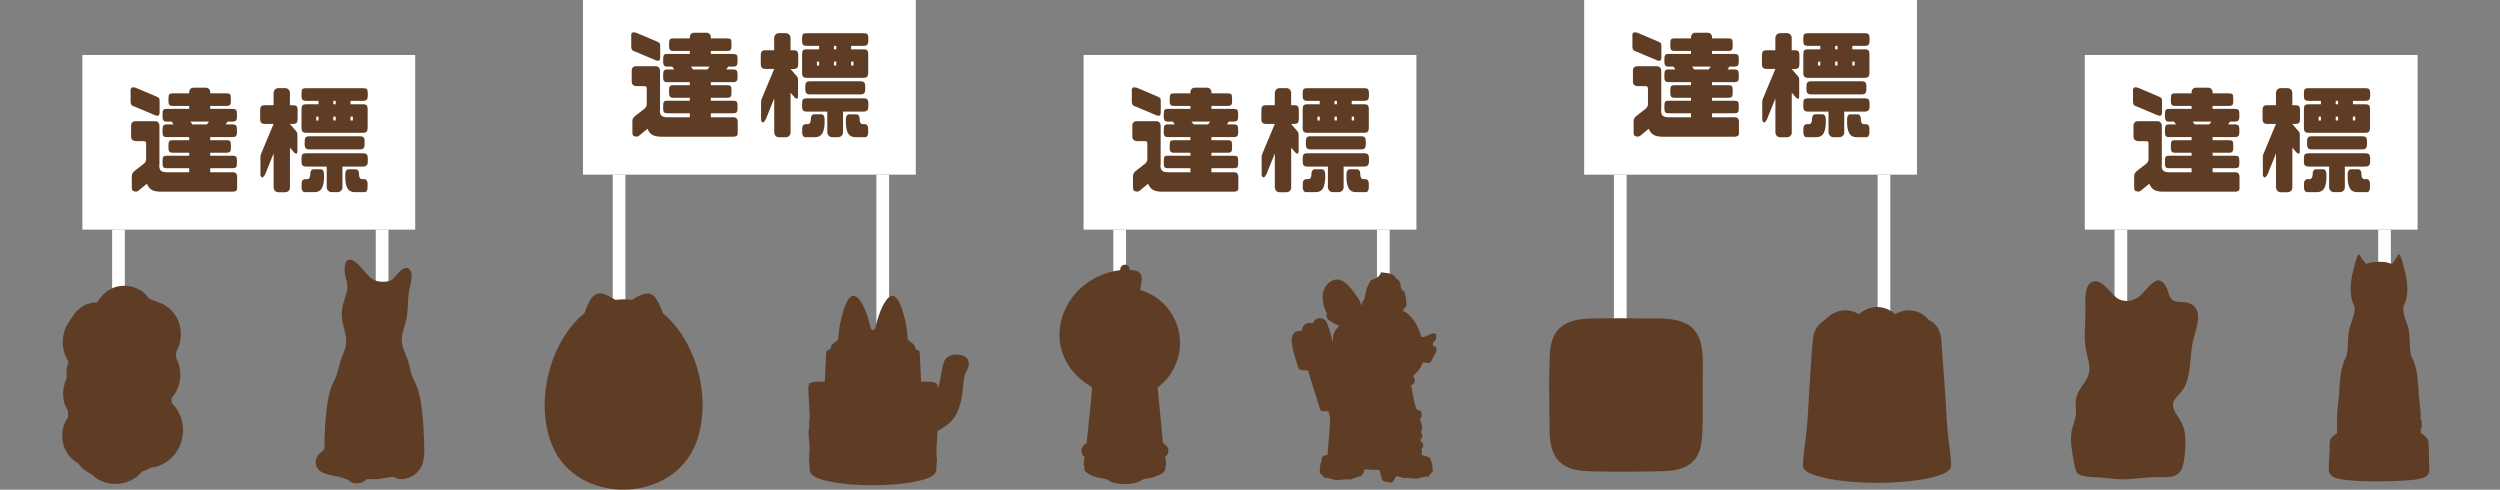 <?xml version="1.0" encoding="UTF-8"?>
<svg id="_圖層_1" xmlns="http://www.w3.org/2000/svg" version="1.1" viewBox="0 0 591.18 115.79">
  <rect x="0" y="0" width="591.18" height="115.79" fill="#808080" stroke="none"/>
  <!-- Generator: Adobe Illustrator 30.0.0, SVG Export Plug-In . SVG Version: 2.1.1 Build 123)  -->
  <defs>
    <style>
      .st0 {
        fill: none;
      }

      .st1 {
        fill: #5f3d24;
      }

      .st2 {
        fill: #fff;
      }
    </style>
  </defs>
  <rect class="st2" x="256.24" y="13" width="78.7" height="41.3"/>
  <g>
    <path class="st1" d="M267.89,24.86c-.17-.17-.25-.5-.25-.98v-2.24c-.06-.45.03-.73.2-.87.17-.17.5-.17,1.04,0l4.37,1.85c.5.2.84.36,1.04.53.17.14.22.45.2.84v2.63c0,.31-.08.56-.25.7-.2.11-.5.08-.98-.14l-4.37-1.85c-.48-.14-.81-.28-.98-.48h-.02ZM274.42,38.97c-.03.64.11,1.12.36,1.37s.73.39,1.4.39h5.32v-.95h-5.35c-.36,0-.62-.08-.73-.22-.14-.17-.22-.45-.22-.81v-.81c0-.48.08-.78.22-.92.11-.14.36-.2.73-.2h5.35v-.7h-3.92c-.36,0-.62-.08-.76-.25s-.22-.42-.22-.78v-.84c0-.45.08-.76.22-.9.14-.14.39-.2.76-.2h3.92v-.73h-5.35c-.36,0-.62-.08-.73-.25-.14-.14-.22-.39-.22-.76v-.87c0-.42.08-.73.22-.87.11-.17.36-.25.73-.25h1.65l-.45-.67h-1.2c-.36,0-.62-.08-.73-.25-.14-.2-.22-.45-.22-.76v-.87c0-.45.08-.76.22-.9.11-.14.36-.22.73-.22h5.35v-.7h-3.92c-.36,0-.62-.08-.76-.25s-.22-.42-.22-.76v-.84c0-.48.08-.76.22-.92.14-.14.39-.2.76-.2h3.92v-.39c.03-.25.11-.48.31-.67.17-.2.42-.28.76-.28h2.86c.28,0,.53.08.73.28s.31.42.31.67v.39h3.84c.42,0,.67.06.84.2.14.17.2.45.2.92v.84c0,.34-.06.59-.2.76-.17.17-.42.25-.84.25h-3.84v.7h5.26c.39,0,.67.08.84.22.14.14.22.45.22.9v.87c0,.31-.08.56-.22.76-.17.17-.45.25-.84.25h-1.15l-.45.67h1.6c.39,0,.67.08.84.25.14.14.22.45.22.87v.87c0,.36-.08.62-.22.76-.17.17-.45.25-.84.25h-5.26v.73h3.84c.42,0,.67.06.84.2.14.14.2.45.2.9v.84c0,.36-.06.62-.2.78-.17.17-.42.25-.84.25h-3.84v.7h5.26c.39,0,.67.06.84.2.14.14.22.45.22.92v.81c0,.36-.08.64-.22.81-.17.14-.45.22-.84.22h-5.26v.95h5.35c.34,0,.59.08.76.28s.25.42.25.7v2.86c0,.28-.11.48-.31.59-.17.11-.42.17-.7.17h-17.02c-1.01,0-1.74-.17-2.18-.45-.48-.28-.84-.76-1.12-1.43l-1.62,1.32c-.34.34-.64.5-.95.56-.42-.06-.7-.14-.84-.28-.11-.14-.17-.39-.17-.73v-2.72c0-.5.31-.98.98-1.43l1.85-1.43c.31-.25.48-.56.56-.92v-3.89c0-.36-.17-.56-.5-.56h-2.04c-.31-.03-.53-.14-.73-.31-.2-.2-.28-.45-.28-.73v-2.69c0-.28.08-.5.28-.7s.42-.28.73-.28h4.68c.28,0,.5.08.7.28s.28.42.31.7v9.32h-.04ZM281.75,28.75l.5.67h3.42l.5-.67h-4.42Z"/>
    <path class="st1" d="M298.53,29.03c-.17-.2-.25-.48-.25-.9v-1.96c0-.53.08-.87.25-1.04s.45-.25.9-.25h2.02v-2.97c.03-.28.14-.53.34-.76.22-.22.5-.31.87-.31h1.48c.34,0,.62.08.84.31.22.22.34.48.34.76v2.97h.62c.48,0,.81.08.98.25.14.17.22.5.22,1.04v1.96c0,.42-.08.7-.22.9-.17.2-.5.28-.98.28h-.62l.95,1.12c.45.48.7.78.76.95.06.14.06.42.06.87v3.33c.03.34-.03.56-.14.7-.11.17-.34.06-.67-.25l-.95-1.12v9.46c0,.31-.11.56-.34.78-.22.22-.5.31-.84.31h-1.48c-.36,0-.64-.08-.87-.31-.2-.22-.31-.48-.34-.78v-8.09l-1.96,4.87c-.34.64-.59.9-.81.78-.2-.11-.31-.31-.34-.56v-4c-.03-.42.06-.81.2-1.15.17-.31.34-.76.56-1.32l2.35-5.6h-2.02c-.45,0-.73-.08-.9-.28h-.01ZM308.27,23.57c-.17-.2-.22-.5-.22-.9v-.56c0-.5.06-.87.22-1.04.17-.17.48-.22.92-.22h13.33c.48,0,.78.06.95.22s.25.53.25,1.04v.56c0,.39-.08.7-.25.9-.17.2-.48.28-.95.28h-2.88v.81h2.88c.48,0,.78.08.95.25.14.17.22.5.22,1.04v4.28c0,.39-.08.67-.22.87-.17.2-.48.31-.95.31h-13.33c-.45,0-.76-.11-.92-.31-.17-.2-.22-.48-.22-.87v-4.28c0-.53.06-.87.22-1.04.17-.17.48-.25.92-.25h2.88v-.81h-2.88c-.45,0-.76-.08-.92-.28ZM308.27,39.08c-.17-.17-.22-.48-.22-.87v-.67c0-.53.06-.87.22-1.04.17-.17.48-.25.92-.25h13.33c.48,0,.78.08.95.25s.25.5.25,1.04v.67c0,.39-.08.7-.25.87-.17.2-.48.31-.95.31h-4.79v4.93c0,.31-.11.56-.34.78-.22.22-.5.34-.84.34h-1.34c-.36,0-.64-.11-.84-.34-.22-.22-.34-.48-.36-.78v-4.93h-4.82c-.45,0-.76-.11-.92-.31ZM312.72,40.03c.17.03.31.14.45.31.11.2.17.45.2.73v1.29c-.08.98-.25,1.74-.56,2.24s-.84.81-1.6.84h-2.41c-.22,0-.39-.11-.53-.31-.11-.2-.2-.42-.2-.7v-1.06c0-.28.08-.5.2-.7.14-.17.31-.28.53-.31h.59c.22,0,.39-.08.53-.31.11-.2.2-.45.2-.78v-.2c0-.28.06-.53.2-.73.11-.17.28-.28.45-.31h1.96-.01ZM309.05,35.05c-.17-.2-.25-.5-.25-.9v-.64c0-.53.08-.9.25-1.04.17-.17.45-.25.9-.25h11.82c.48,0,.78.08.95.25.17.14.25.5.25,1.04v.64c0,.39-.08.7-.25.9s-.48.28-.95.28h-11.82c-.45,0-.73-.08-.9-.28ZM311.55,28.5h.53v-.92h-.53v.92ZM316.14,24.66v-.81h-.56v.81h.56ZM315.58,27.57v.92h.56v-.92h-.56ZM321.46,40.34c.14.2.2.45.2.73v.2c0,.34.06.59.2.78.11.22.28.31.5.31h.62c.22.03.39.14.5.31.14.2.2.42.2.7v1.06c0,.28-.06.5-.2.7-.11.2-.28.31-.5.31h-2.41c-.78-.03-1.32-.34-1.6-.84-.31-.5-.5-1.26-.56-2.24v-1.29c0-.28.08-.53.2-.73.11-.17.28-.28.45-.31h1.93c.2.03.34.14.48.31h-.01ZM320.2,27.57h-.56v.92h.56v-.92Z"/>
  </g>
  <g>
    <rect class="st2" x="325.62" y="54.3" width="3" height="45.45"/>
    <rect class="st2" x="263.27" y="54.3" width="3" height="45.45"/>
  </g>
  <rect class="st2" x="374.61" width="78.7" height="41.3"/>
  <g>
    <path class="st1" d="M386.27,11.86c-.17-.17-.25-.5-.25-.98v-2.24c-.06-.45.03-.73.2-.87.17-.17.5-.17,1.04,0l4.37,1.85c.5.2.84.36,1.04.53.17.14.22.45.2.84v2.63c0,.31-.08.56-.25.7-.2.11-.5.08-.98-.14l-4.37-1.85c-.48-.14-.81-.28-.98-.48h-.02ZM392.8,25.97c-.03.64.11,1.12.36,1.37s.73.39,1.4.39h5.32v-.95h-5.35c-.36,0-.62-.08-.73-.22-.14-.17-.22-.45-.22-.81v-.81c0-.48.08-.78.22-.92.11-.14.36-.2.73-.2h5.35v-.7h-3.92c-.36,0-.62-.08-.76-.25s-.22-.42-.22-.78v-.84c0-.45.08-.76.22-.9s.39-.2.76-.2h3.92v-.73h-5.35c-.36,0-.62-.08-.73-.25-.14-.14-.22-.39-.22-.76v-.87c0-.42.08-.73.22-.87.11-.17.36-.25.73-.25h1.65l-.45-.67h-1.2c-.36,0-.62-.08-.73-.25-.14-.2-.22-.45-.22-.76v-.87c0-.45.08-.76.22-.9.11-.14.36-.22.73-.22h5.35v-.7h-3.92c-.36,0-.62-.08-.76-.25s-.22-.42-.22-.76v-.84c0-.48.08-.76.22-.92.14-.14.39-.2.76-.2h3.92v-.39c.03-.25.11-.48.31-.67.17-.2.42-.28.76-.28h2.86c.28,0,.53.08.73.28.2.2.31.42.31.67v.39h3.84c.42,0,.67.06.84.2.14.17.2.45.2.92v.84c0,.34-.06.59-.2.76-.17.17-.42.25-.84.25h-3.84v.7h5.26c.39,0,.67.08.84.22.14.14.22.45.22.9v.87c0,.31-.08.56-.22.76-.17.17-.45.25-.84.25h-1.15l-.45.67h1.6c.39,0,.67.08.84.25.14.14.22.45.22.87v.87c0,.36-.08.62-.22.76-.17.17-.45.25-.84.25h-5.26v.73h3.84c.42,0,.67.06.84.2.14.14.2.45.2.9v.84c0,.36-.06.62-.2.78-.17.17-.42.25-.84.25h-3.84v.7h5.26c.39,0,.67.06.84.2.14.14.22.45.22.92v.81c0,.36-.08.64-.22.81-.17.14-.45.22-.84.22h-5.26v.95h5.35c.34,0,.59.08.76.28s.25.42.25.7v2.86c0,.28-.11.48-.31.59-.17.11-.42.17-.7.17h-17.02c-1.01,0-1.74-.17-2.18-.45-.48-.28-.84-.76-1.12-1.43l-1.62,1.32c-.34.34-.64.5-.95.56-.42-.06-.7-.14-.84-.28-.11-.14-.17-.39-.17-.73v-2.72c0-.5.31-.98.98-1.43l1.85-1.43c.31-.25.48-.56.56-.92v-3.89c0-.36-.17-.56-.5-.56h-2.04c-.31-.03-.53-.14-.73-.31-.2-.2-.28-.45-.28-.73v-2.69c0-.28.08-.5.28-.7s.42-.28.73-.28h4.68c.28,0,.5.08.7.28s.28.42.31.7v9.32h-.04ZM400.13,15.75l.5.67h3.42l.5-.67h-4.42Z"/>
    <path class="st1" d="M416.9,16.03c-.17-.2-.25-.48-.25-.9v-1.96c0-.53.08-.87.25-1.04s.45-.25.9-.25h2.02v-2.97c.03-.28.14-.53.34-.76.22-.22.5-.31.87-.31h1.48c.34,0,.62.08.84.31.22.22.34.48.34.76v2.97h.62c.48,0,.81.08.98.25.14.17.22.5.22,1.04v1.96c0,.42-.08.7-.22.9-.17.2-.5.28-.98.28h-.62l.95,1.12c.45.48.7.78.76.95.06.14.06.42.06.87v3.33c.03.34-.03.56-.14.7-.11.17-.34.06-.67-.25l-.95-1.12v9.46c0,.31-.11.56-.34.78-.22.22-.5.31-.84.31h-1.48c-.36,0-.64-.08-.87-.31-.2-.22-.31-.48-.34-.78v-8.09l-1.96,4.87c-.34.64-.59.9-.81.78-.2-.11-.31-.31-.34-.56v-4c-.03-.42.06-.81.2-1.15.17-.31.34-.76.56-1.32l2.35-5.6h-2.02c-.45,0-.73-.08-.9-.28h-.01ZM426.65,10.57c-.17-.2-.22-.5-.22-.9v-.56c0-.5.06-.87.22-1.04.17-.17.48-.22.92-.22h13.33c.48,0,.78.06.95.22s.25.53.25,1.04v.56c0,.39-.08.7-.25.9s-.48.28-.95.28h-2.88v.81h2.88c.48,0,.78.08.95.25.14.17.22.5.22,1.04v4.28c0,.39-.08.67-.22.87-.17.2-.48.31-.95.31h-13.33c-.45,0-.76-.11-.92-.31-.17-.2-.22-.48-.22-.87v-4.28c0-.53.06-.87.22-1.04.17-.17.48-.25.92-.25h2.88v-.81h-2.88c-.45,0-.76-.08-.92-.28ZM426.65,26.08c-.17-.17-.22-.48-.22-.87v-.67c0-.53.06-.87.22-1.04.17-.17.48-.25.92-.25h13.33c.48,0,.78.08.95.25s.25.5.25,1.04v.67c0,.39-.08.7-.25.87-.17.2-.48.31-.95.31h-4.79v4.93c0,.31-.11.56-.34.78-.22.22-.5.34-.84.34h-1.34c-.36,0-.64-.11-.84-.34-.22-.22-.34-.48-.36-.78v-4.93h-4.82c-.45,0-.76-.11-.92-.31ZM431.1,27.03c.17.03.31.14.45.31.11.2.17.45.2.73v1.29c-.08.98-.25,1.74-.56,2.24-.31.5-.84.81-1.6.84h-2.41c-.22,0-.39-.11-.53-.31-.11-.2-.2-.42-.2-.7v-1.06c0-.28.08-.5.2-.7.14-.17.31-.28.53-.31h.59c.22,0,.39-.08.53-.31.11-.2.2-.45.2-.78v-.2c0-.28.06-.53.2-.73.11-.17.28-.28.45-.31h1.96-.01ZM427.43,22.05c-.17-.2-.25-.5-.25-.9v-.64c0-.53.08-.9.25-1.04.17-.17.45-.25.9-.25h11.82c.48,0,.78.08.95.25.17.14.25.5.25,1.04v.64c0,.39-.08.7-.25.9s-.48.28-.95.28h-11.82c-.45,0-.73-.08-.9-.28ZM429.92,15.5h.53v-.92h-.53v.92ZM434.52,11.66v-.81h-.56v.81h.56ZM433.96,14.57v.92h.56v-.92h-.56ZM439.84,27.34c.14.2.2.45.2.73v.2c0,.34.06.59.2.78.11.22.28.31.5.31h.62c.22.03.39.14.5.31.14.2.2.42.2.7v1.06c0,.28-.06.5-.2.7-.11.2-.28.31-.5.31h-2.41c-.78-.03-1.32-.34-1.6-.84-.31-.5-.5-1.26-.56-2.24v-1.29c0-.28.08-.53.2-.73.11-.17.28-.28.45-.31h1.93c.2.03.34.14.48.31h-.01ZM438.58,14.57h-.56v.92h.56v-.92Z"/>
  </g>
  <g>
    <rect class="st2" x="444" y="41.3" width="3" height="45.45"/>
    <rect class="st2" x="381.65" y="41.3" width="3" height="45.45"/>
  </g>
  <rect class="st2" x="492.99" y="13" width="78.7" height="41.3"/>
  <g>
    <path class="st1" d="M504.65,24.86c-.17-.17-.25-.5-.25-.98v-2.24c-.06-.45.03-.73.2-.87.17-.17.5-.17,1.04,0l4.37,1.85c.5.2.84.36,1.04.53.17.14.22.45.2.84v2.63c0,.31-.08.56-.25.7-.2.11-.5.08-.98-.14l-4.37-1.85c-.48-.14-.81-.28-.98-.48h-.02ZM511.17,38.97c-.03.64.11,1.12.36,1.37s.73.39,1.4.39h5.32v-.95h-5.35c-.36,0-.62-.08-.73-.22-.14-.17-.22-.45-.22-.81v-.81c0-.48.08-.78.22-.92.11-.14.36-.2.73-.2h5.35v-.7h-3.92c-.36,0-.62-.08-.76-.25s-.22-.42-.22-.78v-.84c0-.45.08-.76.22-.9.14-.14.39-.2.76-.2h3.92v-.73h-5.35c-.36,0-.62-.08-.73-.25-.14-.14-.22-.39-.22-.76v-.87c0-.42.08-.73.22-.87.11-.17.36-.25.73-.25h1.65l-.45-.67h-1.2c-.36,0-.62-.08-.73-.25-.14-.2-.22-.45-.22-.76v-.87c0-.45.08-.76.22-.9.11-.14.36-.22.73-.22h5.35v-.7h-3.92c-.36,0-.62-.08-.76-.25s-.22-.42-.22-.76v-.84c0-.48.08-.76.22-.92.14-.14.39-.2.76-.2h3.92v-.39c.03-.25.11-.48.31-.67.17-.2.42-.28.76-.28h2.86c.28,0,.53.08.73.28.2.2.31.42.31.67v.39h3.84c.42,0,.67.06.84.2.14.17.2.45.2.92v.84c0,.34-.06.59-.2.76-.17.17-.42.25-.84.25h-3.84v.7h5.26c.39,0,.67.08.84.22.14.14.22.45.22.9v.87c0,.31-.08.56-.22.76-.17.17-.45.25-.84.25h-1.15l-.45.67h1.6c.39,0,.67.08.84.25.14.14.22.45.22.87v.87c0,.36-.08.62-.22.76-.17.17-.45.25-.84.25h-5.26v.73h3.84c.42,0,.67.06.84.2.14.14.2.45.2.9v.84c0,.36-.06.62-.2.78-.17.17-.42.25-.84.25h-3.84v.7h5.26c.39,0,.67.06.84.2.14.14.22.45.22.92v.81c0,.36-.08.64-.22.81-.17.14-.45.22-.84.22h-5.26v.95h5.35c.34,0,.59.08.76.28s.25.42.25.7v2.86c0,.28-.11.48-.31.59-.17.11-.42.17-.7.17h-17.02c-1.01,0-1.74-.17-2.18-.45-.48-.28-.84-.76-1.12-1.43l-1.62,1.32c-.34.34-.64.5-.95.56-.42-.06-.7-.14-.84-.28-.11-.14-.17-.39-.17-.73v-2.72c0-.5.31-.98.98-1.43l1.85-1.43c.31-.25.48-.56.56-.92v-3.89c0-.36-.17-.56-.5-.56h-2.04c-.31-.03-.53-.14-.73-.31-.2-.2-.28-.45-.28-.73v-2.69c0-.28.08-.5.28-.7s.42-.28.73-.28h4.68c.28,0,.5.08.7.28s.28.42.31.7v9.32h-.04ZM518.51,28.75l.5.67h3.42l.5-.67h-4.42Z"/>
    <path class="st1" d="M535.28,29.03c-.17-.2-.25-.48-.25-.9v-1.96c0-.53.08-.87.25-1.04s.45-.25.9-.25h2.02v-2.97c.03-.28.14-.53.34-.76.22-.22.5-.31.87-.31h1.48c.34,0,.62.08.84.31.22.22.34.48.34.76v2.97h.62c.48,0,.81.08.98.25.14.17.22.5.22,1.04v1.96c0,.42-.08.7-.22.9-.17.2-.5.28-.98.28h-.62l.95,1.12c.45.48.7.78.76.95.06.14.06.42.06.87v3.33c.03.34-.03.56-.14.7-.11.17-.34.06-.67-.25l-.95-1.12v9.46c0,.31-.11.56-.34.78-.22.22-.5.31-.84.31h-1.48c-.36,0-.64-.08-.87-.31-.2-.22-.31-.48-.34-.78v-8.09l-1.96,4.87c-.34.64-.59.9-.81.78-.2-.11-.31-.31-.34-.56v-4c-.03-.42.06-.81.2-1.15.17-.31.34-.76.56-1.32l2.35-5.6h-2.02c-.45,0-.73-.08-.9-.28h0ZM545.03,23.57c-.17-.2-.22-.5-.22-.9v-.56c0-.5.06-.87.22-1.04.17-.17.48-.22.92-.22h13.33c.48,0,.78.06.95.22s.25.53.25,1.04v.56c0,.39-.08.7-.25.9-.17.2-.48.28-.95.28h-2.88v.81h2.88c.48,0,.78.08.95.25.14.17.22.5.22,1.04v4.28c0,.39-.08.67-.22.87-.17.2-.48.31-.95.31h-13.33c-.45,0-.76-.11-.92-.31-.17-.2-.22-.48-.22-.87v-4.28c0-.53.06-.87.22-1.04.17-.17.48-.25.92-.25h2.88v-.81h-2.88c-.45,0-.76-.08-.92-.28ZM545.03,39.08c-.17-.17-.22-.48-.22-.87v-.67c0-.53.06-.87.22-1.04.17-.17.48-.25.92-.25h13.33c.48,0,.78.08.95.25s.25.5.25,1.04v.67c0,.39-.08.7-.25.87-.17.2-.48.31-.95.31h-4.79v4.93c0,.31-.11.56-.34.78-.22.22-.5.34-.84.34h-1.34c-.36,0-.64-.11-.84-.34-.22-.22-.34-.48-.36-.78v-4.93h-4.82c-.45,0-.76-.11-.92-.31h0ZM549.48,40.03c.17.03.31.14.45.31.11.2.17.45.2.73v1.29c-.08.98-.25,1.74-.56,2.24s-.84.81-1.6.84h-2.41c-.22,0-.39-.11-.53-.31-.11-.2-.2-.42-.2-.7v-1.06c0-.28.08-.5.2-.7.14-.17.31-.28.53-.31h.59c.22,0,.39-.08.53-.31.11-.2.2-.45.2-.78v-.2c0-.28.06-.53.2-.73.11-.17.28-.28.45-.31h1.96-.01ZM545.81,35.05c-.17-.2-.25-.5-.25-.9v-.64c0-.53.08-.9.25-1.04.17-.17.45-.25.9-.25h11.82c.48,0,.78.08.95.25.17.14.25.5.25,1.04v.64c0,.39-.08.7-.25.9s-.48.28-.95.28h-11.82c-.45,0-.73-.08-.9-.28ZM548.3,28.5h.53v-.92h-.53v.92ZM552.89,24.66v-.81h-.56v.81h.56ZM552.33,27.57v.92h.56v-.92h-.56ZM558.21,40.34c.14.2.2.45.2.73v.2c0,.34.06.59.2.78.11.22.28.31.5.31h.62c.22.03.39.14.5.31.14.2.2.42.2.7v1.06c0,.28-.06.5-.2.7-.11.2-.28.31-.5.31h-2.41c-.78-.03-1.32-.34-1.6-.84-.31-.5-.5-1.26-.56-2.24v-1.29c0-.28.08-.53.2-.73.11-.17.28-.28.45-.31h1.93c.2.03.34.14.48.31h-.01ZM556.95,27.57h-.56v.92h.56v-.92Z"/>
  </g>
  <g>
    <rect class="st2" x="562.37" y="54.3" width="3" height="45.45"/>
    <rect class="st2" x="500.03" y="54.3" width="3" height="45.45"/>
  </g>
  <rect class="st2" x="137.86" width="78.7" height="41.3"/>
  <g>
    <path class="st1" d="M149.52,11.86c-.17-.17-.25-.5-.25-.98v-2.24c-.06-.45.03-.73.2-.87.17-.17.5-.17,1.04,0l4.37,1.85c.5.2.84.36,1.04.53.17.14.22.45.2.84v2.63c0,.31-.08.56-.25.7-.2.11-.5.08-.98-.14l-4.37-1.85c-.48-.14-.81-.28-.98-.48h-.02ZM156.04,25.97c-.03.64.11,1.12.36,1.37s.73.39,1.4.39h5.32v-.95h-5.35c-.36,0-.62-.08-.73-.22-.14-.17-.22-.45-.22-.81v-.81c0-.48.08-.78.22-.92.11-.14.36-.2.73-.2h5.35v-.7h-3.92c-.36,0-.62-.08-.76-.25s-.22-.42-.22-.78v-.84c0-.45.08-.76.22-.9s.39-.2.76-.2h3.92v-.73h-5.35c-.36,0-.62-.08-.73-.25-.14-.14-.22-.39-.22-.76v-.87c0-.42.08-.73.22-.87.11-.17.36-.25.73-.25h1.65l-.45-.67h-1.2c-.36,0-.62-.08-.73-.25-.14-.2-.22-.45-.22-.76v-.87c0-.45.08-.76.22-.9.11-.14.36-.22.73-.22h5.35v-.7h-3.92c-.36,0-.62-.08-.76-.25s-.22-.42-.22-.76v-.84c0-.48.08-.76.22-.92.14-.14.39-.2.76-.2h3.92v-.39c.03-.25.11-.48.31-.67.17-.2.42-.28.76-.28h2.86c.28,0,.53.08.73.28.2.2.31.42.31.67v.39h3.84c.42,0,.67.06.84.2.14.17.2.45.2.92v.84c0,.34-.06.59-.2.76-.17.17-.42.25-.84.25h-3.84v.7h5.26c.39,0,.67.08.84.22.14.14.22.45.22.9v.87c0,.31-.08.56-.22.76-.17.17-.45.25-.84.25h-1.15l-.45.67h1.6c.39,0,.67.08.84.25.14.14.22.45.22.87v.87c0,.36-.08.62-.22.76-.17.17-.45.25-.84.25h-5.26v.73h3.84c.42,0,.67.06.84.2.14.14.2.45.2.9v.84c0,.36-.06.62-.2.78-.17.17-.42.25-.84.25h-3.84v.7h5.26c.39,0,.67.06.84.2.14.14.22.45.22.92v.81c0,.36-.08.64-.22.81-.17.14-.45.22-.84.22h-5.26v.95h5.35c.34,0,.59.08.76.28s.25.42.25.7v2.86c0,.28-.11.48-.31.59-.17.11-.42.17-.7.17h-17.02c-1.01,0-1.74-.17-2.18-.45-.48-.28-.84-.76-1.12-1.43l-1.62,1.32c-.34.34-.64.5-.95.56-.42-.06-.7-.14-.84-.28-.11-.14-.17-.39-.17-.73v-2.72c0-.5.31-.98.98-1.43l1.85-1.43c.31-.25.48-.56.56-.92v-3.89c0-.36-.17-.56-.5-.56h-2.04c-.31-.03-.53-.14-.73-.31-.2-.2-.28-.45-.28-.73v-2.69c0-.28.08-.5.28-.7s.42-.28.73-.28h4.68c.28,0,.5.08.7.28s.28.42.31.7v9.32h-.04ZM163.38,15.75l.5.67h3.42l.5-.67h-4.42Z"/>
    <path class="st1" d="M180.15,16.03c-.17-.2-.25-.48-.25-.9v-1.96c0-.53.08-.87.25-1.04s.45-.25.9-.25h2.02v-2.97c.03-.28.14-.53.34-.76.22-.22.5-.31.87-.31h1.48c.34,0,.62.08.84.31.22.22.34.48.34.76v2.97h.62c.48,0,.81.08.98.25.14.17.22.5.22,1.04v1.96c0,.42-.08.7-.22.9-.17.2-.5.28-.98.28h-.62l.95,1.12c.45.48.7.78.76.95.06.14.06.42.06.87v3.33c.03.34-.03.56-.14.7-.11.17-.34.06-.67-.25l-.95-1.12v9.46c0,.31-.11.56-.34.78-.22.22-.5.31-.84.31h-1.48c-.36,0-.64-.08-.87-.31-.2-.22-.31-.48-.34-.78v-8.09l-1.96,4.87c-.34.64-.59.9-.81.78-.2-.11-.31-.31-.34-.56v-4c-.03-.42.06-.81.2-1.15.17-.31.34-.76.56-1.32l2.35-5.6h-2.02c-.45,0-.73-.08-.9-.28h0ZM189.89,10.57c-.17-.2-.22-.5-.22-.9v-.56c0-.5.06-.87.22-1.04.17-.17.48-.22.92-.22h13.33c.48,0,.78.06.95.22s.25.53.25,1.04v.56c0,.39-.08.7-.25.9s-.48.28-.95.28h-2.88v.81h2.88c.48,0,.78.08.95.25.14.17.22.5.22,1.04v4.28c0,.39-.08.67-.22.87-.17.2-.48.31-.95.31h-13.33c-.45,0-.76-.11-.92-.31-.17-.2-.22-.48-.22-.87v-4.28c0-.53.06-.87.22-1.04.17-.17.48-.25.92-.25h2.88v-.81h-2.88c-.45,0-.76-.08-.92-.28ZM189.89,26.08c-.17-.17-.22-.48-.22-.87v-.67c0-.53.06-.87.22-1.04.17-.17.48-.25.92-.25h13.33c.48,0,.78.08.95.25s.25.5.25,1.04v.67c0,.39-.08.7-.25.87-.17.2-.48.31-.95.31h-4.79v4.93c0,.31-.11.56-.34.78-.22.22-.5.34-.84.34h-1.34c-.36,0-.64-.11-.84-.34-.22-.22-.34-.48-.36-.78v-4.93h-4.82c-.45,0-.76-.11-.92-.31h0ZM194.34,27.03c.17.03.31.14.45.31.11.2.17.45.2.73v1.29c-.08.98-.25,1.74-.56,2.24-.31.5-.84.81-1.6.84h-2.41c-.22,0-.39-.11-.53-.31-.11-.2-.2-.42-.2-.7v-1.06c0-.28.08-.5.2-.7.14-.17.31-.28.53-.31h.59c.22,0,.39-.08.53-.31.11-.2.2-.45.2-.78v-.2c0-.28.06-.53.2-.73.11-.17.28-.28.45-.31h1.96,0ZM190.68,22.05c-.17-.2-.25-.5-.25-.9v-.64c0-.53.08-.9.25-1.04.17-.17.45-.25.9-.25h11.82c.48,0,.78.08.95.25.17.14.25.5.25,1.04v.64c0,.39-.08.7-.25.9s-.48.28-.95.28h-11.82c-.45,0-.73-.08-.9-.28ZM193.17,15.5h.53v-.92h-.53v.92ZM197.76,11.66v-.81h-.56v.81h.56ZM197.2,14.57v.92h.56v-.92h-.56ZM203.08,27.34c.14.2.2.45.2.73v.2c0,.34.06.59.2.78.11.22.28.31.5.31h.62c.22.03.39.14.5.31.14.2.2.42.2.7v1.06c0,.28-.06.5-.2.7-.11.2-.28.31-.5.31h-2.41c-.78-.03-1.32-.34-1.6-.84-.31-.5-.5-1.26-.56-2.24v-1.29c0-.28.08-.53.2-.73.11-.17.28-.28.45-.31h1.93c.2.03.34.14.48.31h0ZM201.82,14.57h-.56v.92h.56v-.92Z"/>
  </g>
  <g>
    <rect class="st2" x="207.24" y="41.3" width="3" height="45.45"/>
    <rect class="st2" x="144.89" y="41.3" width="3" height="45.45"/>
  </g>
  <rect class="st2" x="19.48" y="13" width="78.7" height="41.3"/>
  <g>
    <path class="st1" d="M31.14,24.86c-.17-.17-.25-.5-.25-.98v-2.24c-.06-.45.03-.73.2-.87.17-.17.5-.17,1.04,0l4.37,1.85c.5.2.84.36,1.04.53.17.14.22.45.2.84v2.63c0,.31-.08.56-.25.7-.2.11-.5.08-.98-.14l-4.37-1.85c-.48-.14-.81-.28-.98-.48h-.02ZM37.66,38.97c-.03.64.11,1.12.36,1.37s.73.39,1.4.39h5.32v-.95h-5.35c-.36,0-.62-.08-.73-.22-.14-.17-.22-.45-.22-.81v-.81c0-.48.08-.78.22-.92.11-.14.36-.2.73-.2h5.35v-.7h-3.92c-.36,0-.62-.08-.76-.25s-.22-.42-.22-.78v-.84c0-.45.08-.76.22-.9.14-.14.39-.2.76-.2h3.92v-.73h-5.35c-.36,0-.62-.08-.73-.25-.14-.14-.22-.39-.22-.76v-.87c0-.42.08-.73.22-.87.11-.17.36-.25.73-.25h1.65l-.45-.67h-1.2c-.36,0-.62-.08-.73-.25-.14-.2-.22-.45-.22-.76v-.87c0-.45.08-.76.22-.9.11-.14.36-.22.73-.22h5.35v-.7h-3.92c-.36,0-.62-.08-.76-.25s-.22-.42-.22-.76v-.84c0-.48.08-.76.22-.92.14-.14.39-.2.76-.2h3.92v-.39c.03-.25.11-.48.31-.67.17-.2.42-.28.76-.28h2.86c.28,0,.53.08.73.28s.31.42.31.67v.39h3.84c.42,0,.67.06.84.2.14.17.2.45.2.92v.84c0,.34-.06.59-.2.76-.17.17-.42.25-.84.25h-3.84v.7h5.26c.39,0,.67.08.84.22.14.14.22.45.22.9v.87c0,.31-.08.56-.22.76-.17.17-.45.25-.84.25h-1.15l-.45.67h1.6c.39,0,.67.08.84.25.14.14.22.45.22.87v.87c0,.36-.08.62-.22.76-.17.17-.45.25-.84.25h-5.26v.73h3.84c.42,0,.67.06.84.2.14.14.2.45.2.9v.84c0,.36-.06.62-.2.78-.17.17-.42.25-.84.25h-3.84v.7h5.26c.39,0,.67.06.84.2.14.14.22.45.22.92v.81c0,.36-.08.64-.22.81-.17.14-.45.22-.84.22h-5.26v.95h5.35c.34,0,.59.08.76.28s.25.42.25.7v2.86c0,.28-.11.48-.31.59-.17.11-.42.17-.7.17h-17.02c-1.01,0-1.74-.17-2.18-.45-.48-.28-.84-.76-1.12-1.43l-1.62,1.32c-.34.34-.64.5-.95.56-.42-.06-.7-.14-.84-.28-.11-.14-.17-.39-.17-.73v-2.72c0-.5.31-.98.98-1.43l1.85-1.43c.31-.25.48-.56.56-.92v-3.89c0-.36-.17-.56-.5-.56h-2.04c-.31-.03-.53-.14-.73-.31-.2-.2-.28-.45-.28-.73v-2.69c0-.28.08-.5.28-.7s.42-.28.73-.28h4.68c.28,0,.5.08.7.28s.28.42.31.7v9.32h-.04ZM45,28.75l.5.67h3.42l.5-.67h-4.42Z"/>
    <path class="st1" d="M61.77,29.03c-.17-.2-.25-.48-.25-.9v-1.96c0-.53.08-.87.25-1.04s.45-.25.9-.25h2.02v-2.97c.03-.28.14-.53.34-.76.22-.22.5-.31.87-.31h1.48c.34,0,.62.08.84.31.22.22.34.48.34.76v2.97h.62c.48,0,.81.08.98.25.14.17.22.5.22,1.04v1.96c0,.42-.08.7-.22.9-.17.2-.5.28-.98.28h-.62l.95,1.12c.45.48.7.78.76.95.06.14.06.42.06.87v3.33c.03.34-.03.56-.14.7-.11.17-.34.06-.67-.25l-.95-1.12v9.46c0,.31-.11.56-.34.78-.22.22-.5.31-.84.31h-1.48c-.36,0-.64-.08-.87-.31-.2-.22-.31-.48-.34-.78v-8.09l-1.96,4.87c-.34.64-.59.9-.81.78-.2-.11-.31-.31-.34-.56v-4c-.03-.42.06-.81.2-1.15.17-.31.34-.76.56-1.32l2.35-5.6h-2.02c-.45,0-.73-.08-.9-.28h-.01ZM71.52,23.57c-.17-.2-.22-.5-.22-.9v-.56c0-.5.06-.87.22-1.04.17-.17.48-.22.92-.22h13.33c.48,0,.78.06.95.22s.25.53.25,1.04v.56c0,.39-.08.7-.25.9-.17.2-.48.28-.95.28h-2.88v.81h2.88c.48,0,.78.08.95.25.14.17.22.5.22,1.04v4.28c0,.39-.08.67-.22.87-.17.2-.48.31-.95.31h-13.33c-.45,0-.76-.11-.92-.31-.17-.2-.22-.48-.22-.87v-4.28c0-.53.06-.87.22-1.04.17-.17.48-.25.92-.25h2.88v-.81h-2.88c-.45,0-.76-.08-.92-.28ZM71.52,39.08c-.17-.17-.22-.48-.22-.87v-.67c0-.53.06-.87.22-1.04.17-.17.48-.25.92-.25h13.33c.48,0,.78.08.95.25s.25.5.25,1.04v.67c0,.39-.08.7-.25.87-.17.2-.48.31-.95.31h-4.79v4.93c0,.31-.11.56-.34.78-.22.22-.5.34-.84.34h-1.34c-.36,0-.64-.11-.84-.34-.22-.22-.34-.48-.36-.78v-4.93h-4.82c-.45,0-.76-.11-.92-.31h0ZM75.97,40.03c.17.03.31.14.45.31.11.2.17.45.2.73v1.29c-.08.98-.25,1.74-.56,2.24s-.84.81-1.6.84h-2.41c-.22,0-.39-.11-.53-.31-.11-.2-.2-.42-.2-.7v-1.06c0-.28.08-.5.2-.7.14-.17.31-.28.53-.31h.59c.22,0,.39-.08.53-.31.11-.2.2-.45.2-.78v-.2c0-.28.06-.53.2-.73.11-.17.28-.28.45-.31h1.96,0ZM72.3,35.05c-.17-.2-.25-.5-.25-.9v-.64c0-.53.08-.9.25-1.04.17-.17.45-.25.9-.25h11.82c.48,0,.78.08.95.25.17.14.25.5.25,1.04v.64c0,.39-.08.7-.25.9s-.48.28-.95.28h-11.82c-.45,0-.73-.08-.9-.28ZM74.79,28.5h.53v-.92h-.53v.92ZM79.38,24.66v-.81h-.56v.81h.56ZM78.82,27.57v.92h.56v-.92h-.56ZM84.7,40.34c.14.2.2.45.2.73v.2c0,.34.06.59.2.78.11.22.28.31.5.31h.62c.22.03.39.14.5.31.14.2.2.42.2.7v1.06c0,.28-.06.5-.2.7-.11.2-.28.31-.5.31h-2.41c-.78-.03-1.32-.34-1.6-.84-.31-.5-.5-1.26-.56-2.24v-1.29c0-.28.08-.53.2-.73.11-.17.28-.28.45-.31h1.93c.2.03.34.14.48.31h0ZM83.44,27.57h-.56v.92h.56v-.92Z"/>
  </g>
  <g>
    <rect class="st2" x="88.86" y="54.3" width="3" height="45.45"/>
    <rect class="st2" x="26.52" y="54.3" width="3" height="45.45"/>
  </g>
  <g>
    <g>
      <rect class="st0" x="118.66" y="57.37" width="57.21" height="57.21"/>
      <path class="st1" d="M164.64,104.63c-5.41,14.6-28.27,14.94-34.1.62-3.95-9.71-.95-23.12,6.64-30.3.2-.19.83-.63.95-.8.2-.29.45-1.19.63-1.59.57-1.26,1.35-3.02,2.91-3.18.97-.1,2.12.53,2.95.99.23.12.53.38.75.47.35.14,1.12-.04,1.53-.05.39-.01.83-.01,1.22,0,.35.01,1.06.17,1.36.1.17-.04.74-.46.95-.58,3.52-1.89,4.41-.71,5.87,2.52.17.36.31.97.52,1.28.17.26.71.61.95.85,7.44,7.14,10.47,19.97,6.87,29.68h0Z"/>
    </g>
    <rect class="st0" x="415.31" y="57.37" width="57.21" height="57.21"/>
    <path class="st1" d="M460.74,111.34c-1.91,1.54-7.16,2.24-9.63,2.49-5.24.52-11.02.48-16.24-.22-1.95-.26-7.03-1.1-8.24-2.67-.29-.38-.28-.6-.27-1.06.06-2.56.54-5.05.8-7.57.44-4.36.58-8.89.9-13.28.21-2.86.33-5.88.63-8.73.2-1.9.84-3.16,2.36-4.3.56-.42.87-.7,1.39-1.15,2.03-1.75,4.87-1.91,7.17-.56,1.13-1,2.51-1.61,4.03-1.68,1.69-.07,3.28.57,4.53,1.68,2.3-1.37,5.21-1.18,7.23.61.22.19.45.53.64.68.17.14.53.29.73.43,2.44,1.75,2.24,3.87,2.44,6.56.27,3.57.54,7.12.79,10.69.21,2.97.3,5.98.58,8.94.24,2.48.7,4.88.79,7.41.03.85.02,1.17-.67,1.72h.04Z"/>
    <rect class="st0" x="355.98" y="57.37" width="57.21" height="57.21"/>
    <path class="st1" d="M402.65,91.07c.01,3.43.06,6.87-.05,10.31-.1,3.03-.25,6.19-2.83,8.23-2.41,1.9-5.56,1.79-8.47,1.85-4.75.1-9.58.14-14.34,0-2.57-.07-5.35-.09-7.51-1.7-3.4-2.54-2.99-7.19-3.05-10.98-.07-4.64-.14-9.33.05-13.97.04-1.06.07-2.05.28-3.11,1.37-7.02,8.05-6.36,13.68-6.43,2.56-.03,5.11.01,7.66.04,5.56.06,12.66-.84,14.19,6.14.63,2.88.38,6.62.39,9.61h0Z"/>
    <rect class="st0" x="296.65" y="57.37" width="57.21" height="57.21"/>
    <path class="st1" d="M339.63,83.27c-.04.1-.16.16-.22.26-.36.64-.72,1.53-1.13,2.1-.08.12-.19.23-.34.25l-1.38-.16-.16.06c-.42,1.26-1.23,2.27-2.25,3.1.58.66.61,2.04-.48,2.17.42,1.9.64,3.85,1.27,5.7.2.07.56.35.73.4.09.03.22,0,.27.02.03.01.21.47.22.55.02.15.03.82,0,.94s-.33-.06-.32.38c.02.75.64,1.69.43,2.53-.01.06-.14.04-.16.17-.02.1,0,.83.03.88.04.06.17.02.19.08.03.08,0,.9-.04.93-.06.05-.32.09-.33.11-.04.05.02.58-.01.71.4.08.55.29.59.69.01.12.02.52-.03.61-.07.14-.28.07-.29.14-.02.13-.02,1.6.01,1.68s.59.16.75.21c.42.12,1.09.34,1.31.76.07.14.03.25.07.35.14.33.23.48.3.87.06.37.19,1.58.1,1.89-.06.2-.27.1-.35.15-.01.01-.1.25-.17.33-.08.1-.26.19-.29.24-.05.08,0,.24-.08.29-.08.06-.41,0-.55.03-.43.07-1.2.23-1.62.33-.33.08-.36.22-.76.18-.8-.08-1.69-.17-2.5-.2-.2,0-.43.09-.68.05-.18-.03-.21-.15-.33-.19-.32-.13-.83-.12-1.15-.32-.35.23-.78,1.47-1.12,1.57-.17.05-1.1-.12-1.34-.17-.66-.15-.88-.13-1.09-.81-.2-.63-.31-1.34-.52-1.97l-3.56-.15c-.1.38-.14.8-.4,1.11-.06.07-.16.1-.21.16-.07.09-.04.23-.17.31-.15.1-.31.03-.46.07-.58.16-1.29.44-1.83.66-.34.14-.69,0-1.05.01-.67.02-2.29.28-2.85.15-.62-.14-1.34-.41-1.98-.51-.22-.03-.67.07-.74-.16-.11-.35-.14-.25-.38-.51-.06-.07-.08-.19-.12-.23-.08-.07-.28-.04-.33-.11s-.03-.83-.03-.99c.03-.91.17-1.34.42-2.18.05-.16,0-.32.09-.54.21-.56.89-.55,1.35-.78.01-.42.02-.85.05-1.26.17-2.21.47-4.58.53-6.78.02-.75-.25-1.41-.38-2.13-.55-.23-1.62.22-1.96-.4l-2.91-9.29c-.6-.05-1.89.07-2.23-.55-.28-.9-.59-1.79-.85-2.7-.59-2.07-2-6.39,1.65-6.13,0-.81.57-1.71,1.42-1.84.32-.05.99.06,1.22-.05.1-.05.27-.44.38-.57.55-.64,1.48-.7,2.19-.28.74.43.98,1.64,1.27,2.38l.83,3.11c.06-.76-.03-1.47.26-2.2.29-.72.81-1.23,1.27-1.82-.61-.14-1.22-.44-1.74-.77-.54-.34-1.32-.85-1.28-1.58.01-.17.13-.36.1-.52-.02-.1-.3-.52-.37-.69-.93-2.18-1.09-5.22,1.07-6.73,3.1-2.15,5.49,2.23,6.97,4.29l.54,1.34c.11-.26.11-.6.18-.85.07-.24.36-.49.44-.78.46-1.7.26-2.14,1.24-3.79.1-.17.17-.47.25-.58.05-.08.63-.22.78-.29.5-.22,1.05-.49,1.38-.95.13-.17.23-.51.3-.6.05-.06.09-.06.16-.06.88.12,1.74.15,2.55.52.6.27.43.43.78.81.37.39.62.29.92.88.36.7.11,1.46.67,2.03.13.14.35.19.44.35.2.36.38,1.51.43,1.95.03.24.1,1.32.05,1.47-.01.04-.3.26-.38.36-.06.07-.48.7-.45.74,2.48,1.11,3.62,3.8,4.44,6.22.04.03.6-.07.7-.1.25-.07.41-.24.68-.2l-.05-.1c.4-.17,1.67-.77,2.01-.35.14.17.14.94.09,1.15-.04.18-.73.82-.73.96v.82c.24-.09.57-.07.71.16.11.19.13,1,.04,1.2h0Z"/>
    <rect class="st0" x="237.32" y="57.37" width="57.21" height="57.21"/>
    <path class="st1" d="M276.26,106.9c-.06.39-.42,1.06-.83,1.15,0,.12.11.15.16.29.1.3.21,1.43.14,1.72-.03.13-.16.24-.17.28-.02.12.05.4.03.58-.11,1-2.01,1.67-2.85,1.92-.79.23-1.78.3-2.51.56-.32.11-.54.34-.83.49-1.56.78-5.29.76-6.85-.04-.26-.13-.43-.33-.72-.44-.64-.25-1.62-.32-2.34-.51-.9-.25-3.11-.98-3.11-2.13,0-.13.07-.26.06-.42,0-.08-.11-.08-.14-.23-.07-.32.02-1.32.09-1.66.02-.1.15-.29.15-.33,0-.02-.27-.21-.34-.3-.91-1.11-.43-2.4.75-3.03.38-4.05.9-8.12,1.23-12.18.02-.26.12-.92-.03-1.09-.17-.19-1.03-.65-1.31-.85-11.43-8.14-6.22-23.9,6.74-26.59.19-.04,1.22-.17,1.28-.21.07-.05.04-.29.07-.4.29-1.15,1.75-1.21,2.17-.1.04.1.04.35.09.41.06.07,1.11.14,1.32.19.34.07.67.22.92.46,1.08,1.01.31,2.9.21,4.13,1.37.45,2.7,1.05,3.89,1.88,2.36,1.65,4.24,4.33,5.02,7.1,1.47,5.23-.45,10.88-4.8,14.07l1.27,13.11c.02.12.37.29.5.4.55.47.86,1,.76,1.76h-.02Z"/>
    <g>
      <rect class="st0" x="533.97" y="57.37" width="57.21" height="57.21"/>
      <path class="st1" d="M573.43,112.79c-1.42.79-4.98.86-6.67.94-3.8.18-7.91.21-11.7-.21-1.61-.18-4.34-.36-4.37-2.51-.02-1.54.15-3.26.21-4.81.05-1.22-.23-2.07.74-3.02.17-.17.99-.68,1.01-.79.03-1.36-.04-2.72,0-4.08.06-1.76.39-3.51.48-5.24.14-2.74.25-5.15,1.23-7.77.14-.36.42-.79.51-1.13.5-1.82.25-4.13.61-6.06.29-1.62,1.58-3.95,1.29-5.45-.12-.6-.45-1.14-.6-1.73-.76-3.1,0-6.06.85-9.05.09-.31.47-1.67.75-1.74.24-.06.5.63.61.81.32.49.71,1.02,1.13,1.42.39-.05.75-.22,1.13-.31.87-.18,2.81-.22,3.67-.04.29.06,1.11.4,1.34.34.1-.03.74-.91.84-1.07.13-.19.64-1.12.73-1.18.08-.05.08,0,.14.03.35.24.73,1.75.86,2.21.8,2.94,1.57,5.95.62,8.95-.12.39-.36.77-.46,1.18-.39,1.66.89,3.77,1.21,5.48.38,1.97.1,4.39.61,6.21.08.3.36.72.49,1.05,1.1,2.8,1.11,5.3,1.3,8.23.09,1.46.35,2.91.42,4.39.01.24-.04,1.34.06,1.45.02.03.11,0,.15.04.16.11,0,.66,0,.84,0,.2.14.89.03,1.04-.04.06-.17.04-.19.05,0,0,.04.08.03.12-.01.06-.07.1-.07.16,0,.27.08.61.04.9.73.37,1.71,1.15,1.8,2.02.17,1.64.11,3.57.16,5.24.03,1.26.35,2.37-.97,3.1h-.02Z"/>
    </g>
    <g>
      <rect class="st0" x="474.64" y="57.37" width="57.21" height="57.21"/>
      <path class="st1" d="M516.44,91.77c-1.33,2.25-3.74,2.87-1.94,5.93,1,1.69,1.82,2.6,2.15,4.68.32,1.99.11,7-.86,8.75-1.27,2.29-4.39,1.6-6.57,1.69-2.54.11-5.07.57-7.62.53-1.56-.03-3.11-.3-4.66-.43-1.4-.11-4.46,0-5.53-.87-.65-.53-.84-1.96-.99-2.77-.42-2.28-.98-5.2-.51-7.46.25-1.2.8-2.37.96-3.59.17-1.25-.17-2.41.02-3.68.57-3.71,4.1-4.52,3-9.11-.63-2.61-.97-3.89-.9-6.68.05-2.14.18-4.25.16-6.4-.01-1.64-.3-4.98,1.68-5.73,2.24-.85,4.27,2.91,5.93,3.95,1.71,1.07,3.94.61,5.39-.7.98-.87,2.85-3.56,4.18-3.58,1.06-.02,1.83,1.25,2.18,2.1.27.65.39,1.45.76,2.04.81,1.28,2.26.82,3.55,1.06,5.06.94,2.25,6.44,1.65,9.66-.61,3.24-.39,7.82-2.04,10.61h0Z"/>
    </g>
    <rect class="st0" x="59.33" y="57.37" width="57.21" height="57.21"/>
    <path class="st1" d="M100,109.4c-.68,2.41-3.1,4.17-5.65,3.85-.58-.07-.98-.48-1.55-.47-1.14.04-2.48.47-3.7.53-.51.03-2.18-.1-2.51.08-.2.11-.42.41-.71.56-.76.4-2.08.47-2.84.07-.29-.15-.52-.43-.81-.57-.46-.22-1.35-.48-1.86-.63-1.84-.53-4.95-.49-5.6-2.76-.44-1.54.39-2.46,1.44-3.4.15-.13.42-.24.47-.43.11-.89.03-1.79.06-2.69.15-3.59.43-8.82,1.66-12.16.32-.88.86-1.7,1.15-2.55.41-1.16.64-2.47,1.04-3.67.38-1.15,1.05-2.4,1.22-3.59.35-2.33-.9-4.6-1-6.92-.09-2.02.61-3.57,1.14-5.43.61-2.13-.32-3.16-.45-5.16-.13-1.9.56-3.58,2.59-2.06,2.19,1.64,3.08,4.57,6.22,4.63.89.02,1.92-.04,2.6-.66.83-.75,2.38-3.29,3.75-2.42s.33,3.85.1,5.12c-.43,2.33-.16,4.57-.69,6.93-.34,1.49-1.01,3.06-1.07,4.59-.08,1.81,1.03,3.61,1.55,5.33.25.82.4,1.67.63,2.5.44,1.6,1.33,2.86,1.78,4.52.89,3.27,1.15,7.38,1.28,10.78.07,1.82.26,4.33-.24,6.06v.02Z"/>
    <g>
      <rect class="st0" x="177.99" y="57.37" width="57.21" height="57.21"/>
      <path class="st1" d="M228.86,87.14c-.59,1.25-.8,1.28-.96,2.8-.31,2.97-.49,6.18-2.21,8.74-.99,1.47-2.51,2.42-4.03,3.28-.03.37.02.74,0,1.1-.09,1.27-.23,2.53-.21,3.81,0,.72.14,1.45.11,2.22,0,.2-.1.39-.11.58-.05.99.22,1.77-.58,2.54-1.55,1.49-6.7,2.11-8.87,2.3-3.8.33-7.96.32-11.75-.05-2.14-.21-6.11-.72-7.85-1.93-1.23-.85-.89-1.56-.96-2.85,0-.17-.1-.34-.11-.53-.06-1.2.17-2.35.11-3.55-.06-1.22-.32-2.72-.22-3.92.02-.21.13-.4.15-.54.04-.41-.08-1.01-.04-1.47.02-.23.15-.51.15-.68,0-.4-.04-.95-.05-1.38,0-.62-.11-1.25-.11-1.9,0-.71-.1-1.42-.11-2.17,0-.44-.05-.75-.05-1.21,0-.78-.18-1.67.78-1.92.48-.12,1.37-.15,1.89-.17.39-.02.79.02,1.18,0,.16-1.43.1-2.88.27-4.31.04-.82-.04-1.9.12-2.69.11-.54.87-.58,1-.75.08-.11.04-.31.07-.46.16-.67,1.24-1.26,1.71-1.73.16-2.41.61-4.9,1.38-7.19.69-2.03,1.94-4.81,3.94-1.87,1.28,1.89,1.89,4.31,2.46,6.49.17.36.77.38.95.03.6-2.28,1.24-4.75,2.61-6.7,1.79-2.54,2.96-.18,3.64,1.63.75,1.98,1.19,4.35,1.43,6.46.03.29,0,.9.08,1.14.06.18.9.71,1.11.9.29.25.54.51.64.89.03.14,0,.34.05.43.08.14.88.19,1.01.74l.34,6.99,2.09.05c.64.11,1.42,0,1.75.69l.13,1c.06-.48.25-.95.36-1.42.35-1.53.56-3.25.98-4.73.55-1.95,2.94-2.37,4.64-1.71,1.32.51,1.65,1.78,1.07,3.02h.02Z"/>
    </g>
    <rect class="st0" y="57.37" width="57.21" height="57.21"/>
    <path class="st1" d="M36.85,110.4c-.4.11-.93.14-1.28.25-.2.06-.61.35-.86.46-.29.13-.84.25-1.06.37-.11.06-.61.66-.78.81-2.88,2.61-7.23,2.89-10.39.6-.31-.22-.6-.55-.89-.75-.72-.5-1.39-.75-2.09-1.4-.37-.34-.71-.88-1.06-1.17-.28-.23-.69-.44-1-.69-2.51-2.04-3.38-5.57-2.24-8.59.13-.35.91-1.67.92-1.77.03-.21-.07-.7-.08-.95,0-.09.06-.19.04-.31-.02-.15-.51-1-.62-1.29-.78-2.07-.66-3.9.05-5.95.06-.18.21-.36.24-.56.07-.43-.07-1.22-.04-1.73.02-.28.08-.64.13-.93s.34-1.07.34-1.24c0-.12-.59-1.13-.69-1.37-.84-1.99-.86-4.35-.1-6.36.49-1.29,1.42-2.44,2.2-3.57,1.23-1.77,3.26-2.79,5.42-2.78,1.12-2.02,3.24-3.67,5.6-3.87,2.04-.18,4,.38,5.54,1.73.35.31.83,1.01,1.12,1.21,1.11.74,2.52.88,3.72,1.63,3.67,2.27,4.67,6.61,2.98,10.48-.07.16-.29.46-.32.58-.04.2-.04,1.09,0,1.31.03.27.37.85.48,1.16.86,2.39.64,4.99-.65,7.19-.16.28-.86,1.11-.92,1.26-.02.06.03.57.03.71,0,.1-.06.2-.05.27,0,.08.72.85.84,1,3.87,5.02,1.61,12.52-4.54,14.25h.02Z"/>
  </g>
</svg>